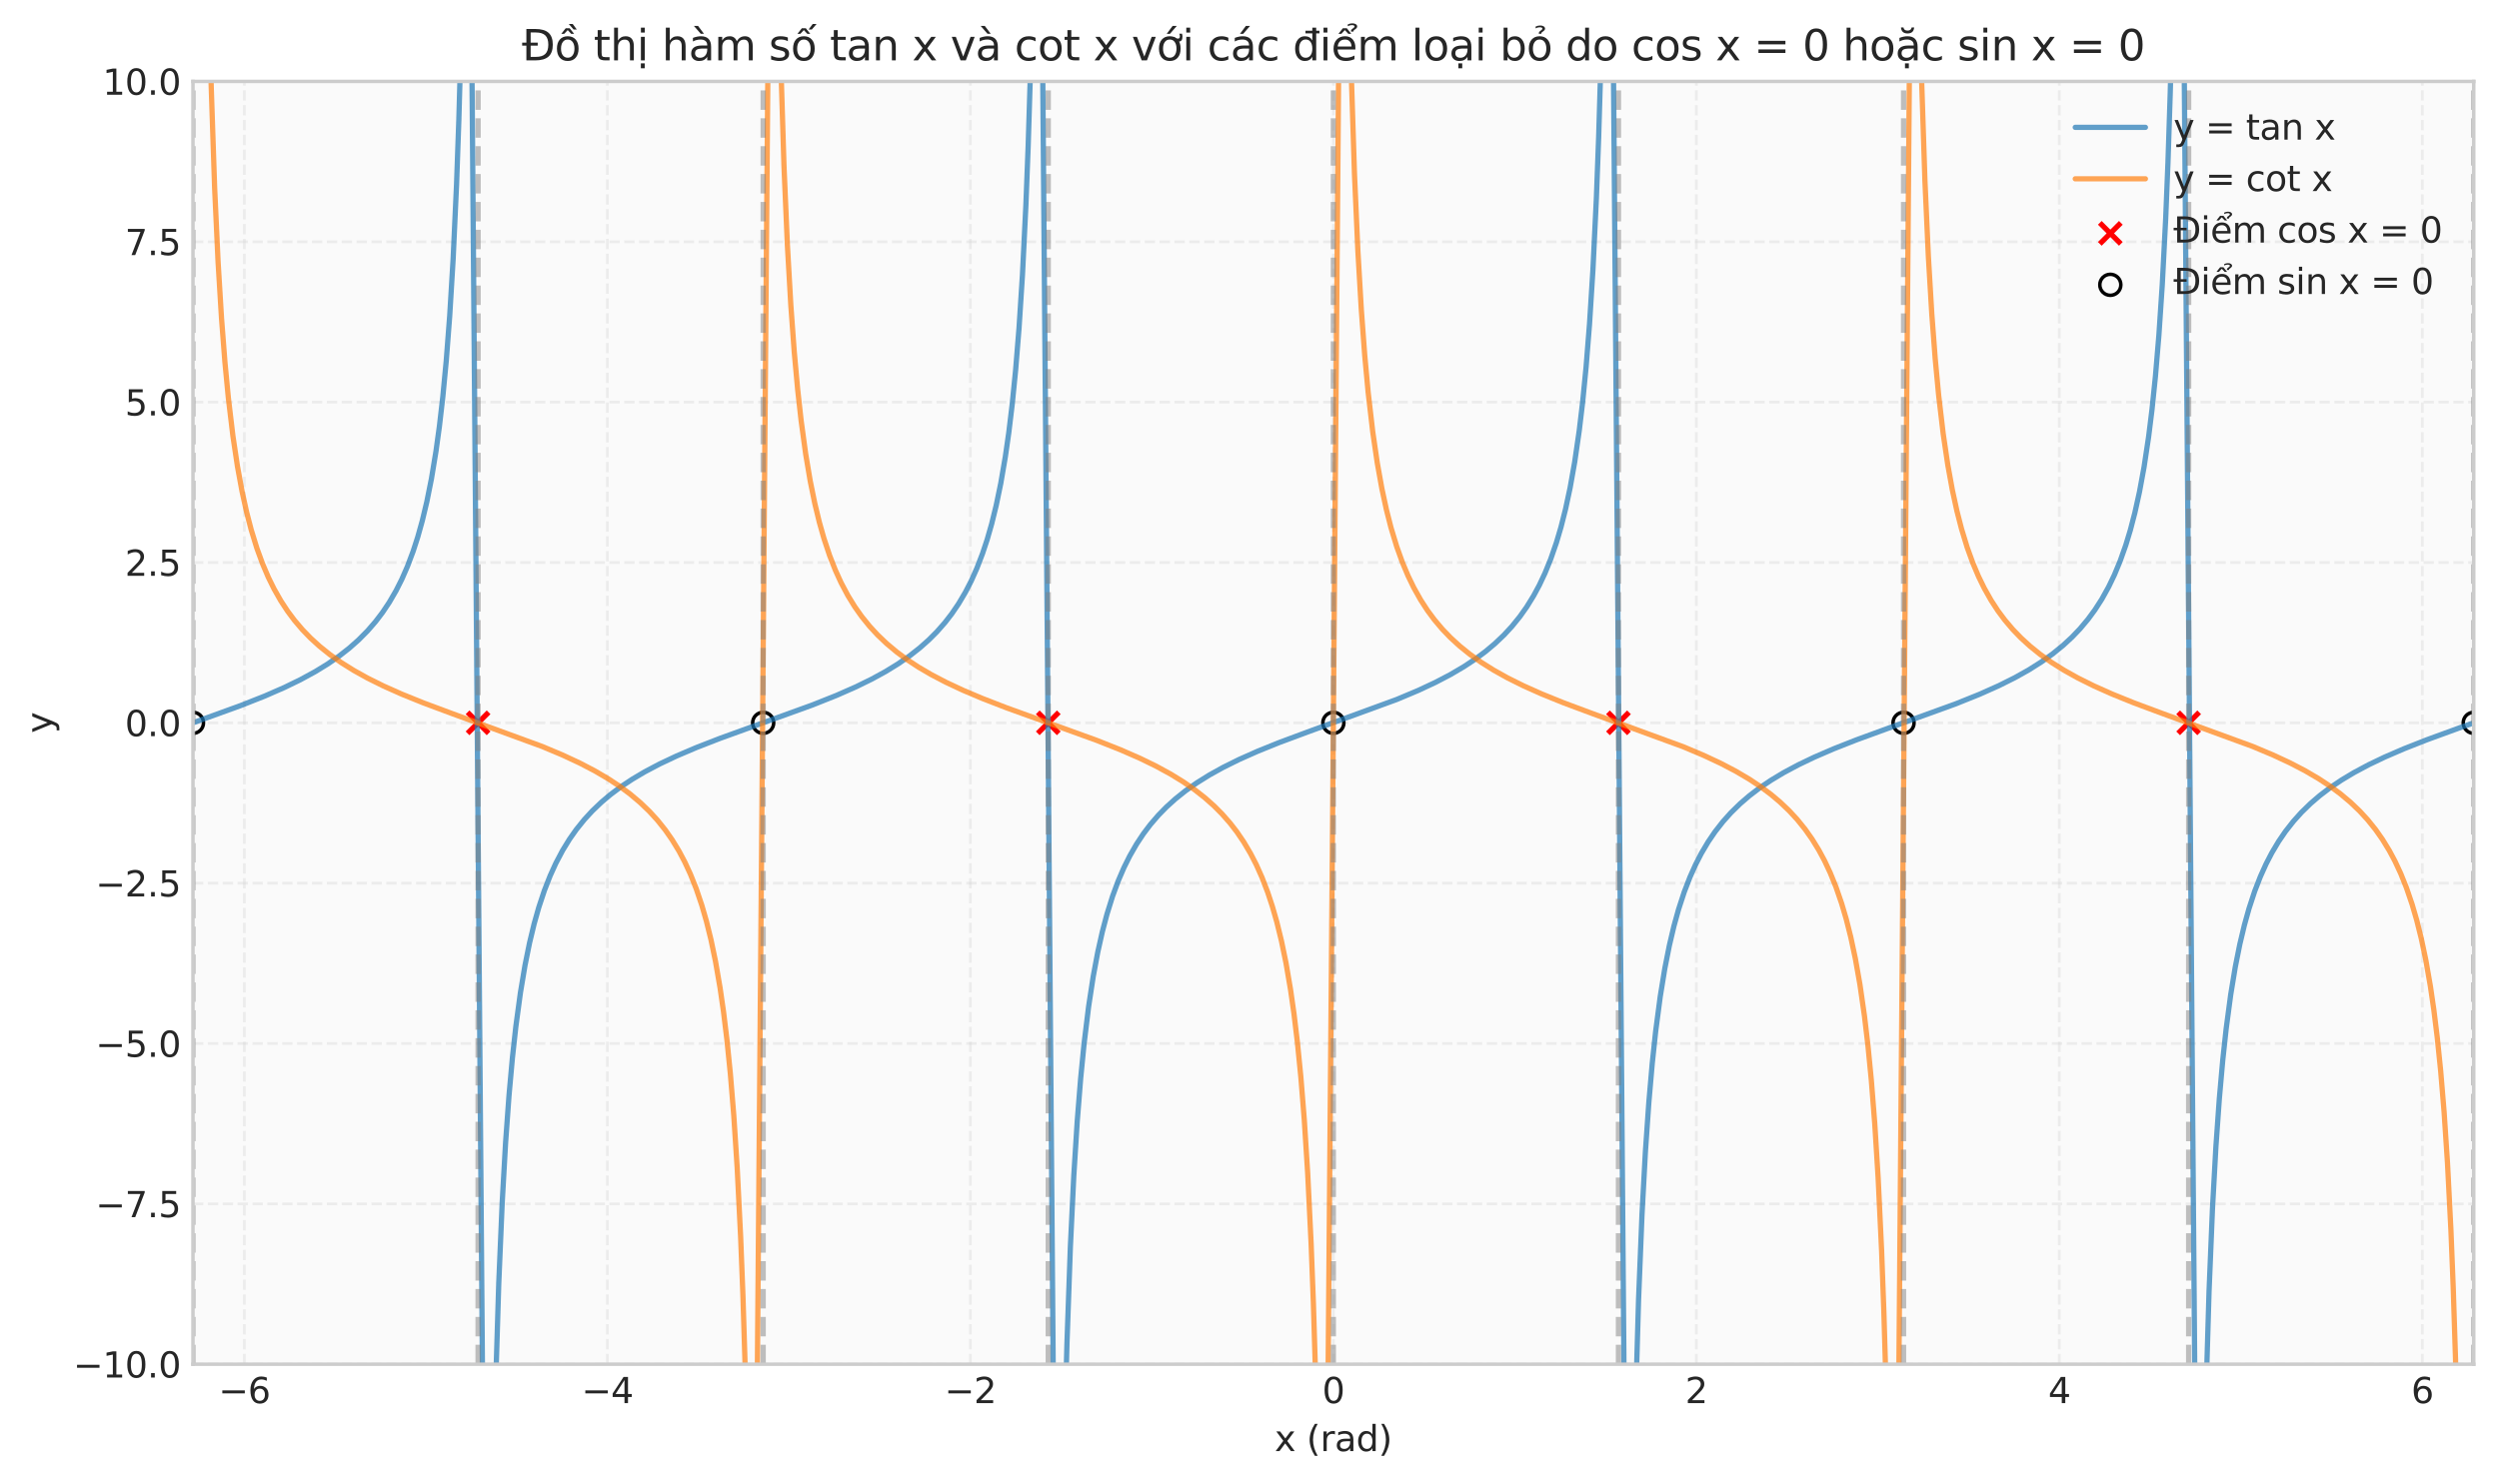 <?xml version="1.0" encoding="utf-8" standalone="no"?>
<!DOCTYPE svg PUBLIC "-//W3C//DTD SVG 1.1//EN"
  "http://www.w3.org/Graphics/SVG/1.1/DTD/svg11.dtd">
<svg xmlns:xlink="http://www.w3.org/1999/xlink" width="712.533pt" height="423.139pt" viewBox="0 0 712.533 423.139" xmlns="http://www.w3.org/2000/svg" version="1.1">
 <defs>
  <style type="text/css">*{stroke-linejoin: round; stroke-linecap: butt}</style>
 </defs>
 <g id="figure_1">
  <g id="patch_1">
   <path d="M 0 423.139 
L 712.533 423.139 
L 712.533 0 
L 0 0 
z
" style="fill: #ffffff"/>
  </g>
  <g id="axes_1">
   <g id="patch_2">
    <path d="M 55.023 389.083 
L 705.333 389.083 
L 705.333 23.222 
L 55.023 23.222 
z
" style="fill: #fafafa"/>
   </g>
   <g id="matplotlib.axis_1">
    <g id="xtick_1">
     <g id="line2d_1">
      <path d="M 69.678 389.083 
L 69.678 23.222 
" clip-path="url(#p2561b94740)" style="fill: none; stroke-dasharray: 2.96,1.28; stroke-dashoffset: 0; stroke: #cccccc; stroke-opacity: 0.3; stroke-width: 0.8"/>
     </g>
     <g id="line2d_2"/>
     <g id="text_1">
      <!-- −6 -->
      <g style="fill: #262626" transform="translate(62.307 400.182) scale(0.1 -0.1)">
       <defs>
        <path id="DejaVuSans-2212" d="M 678 2272 
L 4684 2272 
L 4684 1741 
L 678 1741 
L 678 2272 
z
" transform="scale(0.016)"/>
        <path id="DejaVuSans-36" d="M 2113 2584 
Q 1688 2584 1439 2293 
Q 1191 2003 1191 1497 
Q 1191 994 1439 701 
Q 1688 409 2113 409 
Q 2538 409 2786 701 
Q 3034 994 3034 1497 
Q 3034 2003 2786 2293 
Q 2538 2584 2113 2584 
z
M 3366 4563 
L 3366 3988 
Q 3128 4100 2886 4159 
Q 2644 4219 2406 4219 
Q 1781 4219 1451 3797 
Q 1122 3375 1075 2522 
Q 1259 2794 1537 2939 
Q 1816 3084 2150 3084 
Q 2853 3084 3261 2657 
Q 3669 2231 3669 1497 
Q 3669 778 3244 343 
Q 2819 -91 2113 -91 
Q 1303 -91 875 529 
Q 447 1150 447 2328 
Q 447 3434 972 4092 
Q 1497 4750 2381 4750 
Q 2619 4750 2861 4703 
Q 3103 4656 3366 4563 
z
" transform="scale(0.016)"/>
       </defs>
       <use xlink:href="#DejaVuSans-2212"/>
       <use xlink:href="#DejaVuSans-36" transform="translate(83.789 0)"/>
      </g>
     </g>
    </g>
    <g id="xtick_2">
     <g id="line2d_3">
      <path d="M 173.178 389.083 
L 173.178 23.222 
" clip-path="url(#p2561b94740)" style="fill: none; stroke-dasharray: 2.96,1.28; stroke-dashoffset: 0; stroke: #cccccc; stroke-opacity: 0.3; stroke-width: 0.8"/>
     </g>
     <g id="line2d_4"/>
     <g id="text_2">
      <!-- −4 -->
      <g style="fill: #262626" transform="translate(165.807 400.182) scale(0.1 -0.1)">
       <defs>
        <path id="DejaVuSans-34" d="M 2419 4116 
L 825 1625 
L 2419 1625 
L 2419 4116 
z
M 2253 4666 
L 3047 4666 
L 3047 1625 
L 3713 1625 
L 3713 1100 
L 3047 1100 
L 3047 0 
L 2419 0 
L 2419 1100 
L 313 1100 
L 313 1709 
L 2253 4666 
z
" transform="scale(0.016)"/>
       </defs>
       <use xlink:href="#DejaVuSans-2212"/>
       <use xlink:href="#DejaVuSans-34" transform="translate(83.789 0)"/>
      </g>
     </g>
    </g>
    <g id="xtick_3">
     <g id="line2d_5">
      <path d="M 276.678 389.083 
L 276.678 23.222 
" clip-path="url(#p2561b94740)" style="fill: none; stroke-dasharray: 2.96,1.28; stroke-dashoffset: 0; stroke: #cccccc; stroke-opacity: 0.3; stroke-width: 0.8"/>
     </g>
     <g id="line2d_6"/>
     <g id="text_3">
      <!-- −2 -->
      <g style="fill: #262626" transform="translate(269.307 400.182) scale(0.1 -0.1)">
       <defs>
        <path id="DejaVuSans-32" d="M 1228 531 
L 3431 531 
L 3431 0 
L 469 0 
L 469 531 
Q 828 903 1448 1529 
Q 2069 2156 2228 2338 
Q 2531 2678 2651 2914 
Q 2772 3150 2772 3378 
Q 2772 3750 2511 3984 
Q 2250 4219 1831 4219 
Q 1534 4219 1204 4116 
Q 875 4013 500 3803 
L 500 4441 
Q 881 4594 1212 4672 
Q 1544 4750 1819 4750 
Q 2544 4750 2975 4387 
Q 3406 4025 3406 3419 
Q 3406 3131 3298 2873 
Q 3191 2616 2906 2266 
Q 2828 2175 2409 1742 
Q 1991 1309 1228 531 
z
" transform="scale(0.016)"/>
       </defs>
       <use xlink:href="#DejaVuSans-2212"/>
       <use xlink:href="#DejaVuSans-32" transform="translate(83.789 0)"/>
      </g>
     </g>
    </g>
    <g id="xtick_4">
     <g id="line2d_7">
      <path d="M 380.178 389.083 
L 380.178 23.222 
" clip-path="url(#p2561b94740)" style="fill: none; stroke-dasharray: 2.96,1.28; stroke-dashoffset: 0; stroke: #cccccc; stroke-opacity: 0.3; stroke-width: 0.8"/>
     </g>
     <g id="line2d_8"/>
     <g id="text_4">
      <!-- 0 -->
      <g style="fill: #262626" transform="translate(376.997 400.182) scale(0.1 -0.1)">
       <defs>
        <path id="DejaVuSans-30" d="M 2034 4250 
Q 1547 4250 1301 3770 
Q 1056 3291 1056 2328 
Q 1056 1369 1301 889 
Q 1547 409 2034 409 
Q 2525 409 2770 889 
Q 3016 1369 3016 2328 
Q 3016 3291 2770 3770 
Q 2525 4250 2034 4250 
z
M 2034 4750 
Q 2819 4750 3233 4129 
Q 3647 3509 3647 2328 
Q 3647 1150 3233 529 
Q 2819 -91 2034 -91 
Q 1250 -91 836 529 
Q 422 1150 422 2328 
Q 422 3509 836 4129 
Q 1250 4750 2034 4750 
z
" transform="scale(0.016)"/>
       </defs>
       <use xlink:href="#DejaVuSans-30"/>
      </g>
     </g>
    </g>
    <g id="xtick_5">
     <g id="line2d_9">
      <path d="M 483.678 389.083 
L 483.678 23.222 
" clip-path="url(#p2561b94740)" style="fill: none; stroke-dasharray: 2.96,1.28; stroke-dashoffset: 0; stroke: #cccccc; stroke-opacity: 0.3; stroke-width: 0.8"/>
     </g>
     <g id="line2d_10"/>
     <g id="text_5">
      <!-- 2 -->
      <g style="fill: #262626" transform="translate(480.497 400.182) scale(0.1 -0.1)">
       <use xlink:href="#DejaVuSans-32"/>
      </g>
     </g>
    </g>
    <g id="xtick_6">
     <g id="line2d_11">
      <path d="M 587.179 389.083 
L 587.179 23.222 
" clip-path="url(#p2561b94740)" style="fill: none; stroke-dasharray: 2.96,1.28; stroke-dashoffset: 0; stroke: #cccccc; stroke-opacity: 0.3; stroke-width: 0.8"/>
     </g>
     <g id="line2d_12"/>
     <g id="text_6">
      <!-- 4 -->
      <g style="fill: #262626" transform="translate(583.997 400.182) scale(0.1 -0.1)">
       <use xlink:href="#DejaVuSans-34"/>
      </g>
     </g>
    </g>
    <g id="xtick_7">
     <g id="line2d_13">
      <path d="M 690.679 389.083 
L 690.679 23.222 
" clip-path="url(#p2561b94740)" style="fill: none; stroke-dasharray: 2.96,1.28; stroke-dashoffset: 0; stroke: #cccccc; stroke-opacity: 0.3; stroke-width: 0.8"/>
     </g>
     <g id="line2d_14"/>
     <g id="text_7">
      <!-- 6 -->
      <g style="fill: #262626" transform="translate(687.497 400.182) scale(0.1 -0.1)">
       <use xlink:href="#DejaVuSans-36"/>
      </g>
     </g>
    </g>
    <g id="text_8">
     <!-- x (rad) -->
     <g style="fill: #262626" transform="translate(363.435 413.86) scale(0.1 -0.1)">
      <defs>
       <path id="DejaVuSans-78" d="M 3513 3500 
L 2247 1797 
L 3578 0 
L 2900 0 
L 1881 1375 
L 863 0 
L 184 0 
L 1544 1831 
L 300 3500 
L 978 3500 
L 1906 2253 
L 2834 3500 
L 3513 3500 
z
" transform="scale(0.016)"/>
       <path id="DejaVuSans-20" transform="scale(0.016)"/>
       <path id="DejaVuSans-28" d="M 1984 4856 
Q 1566 4138 1362 3434 
Q 1159 2731 1159 2009 
Q 1159 1288 1364 580 
Q 1569 -128 1984 -844 
L 1484 -844 
Q 1016 -109 783 600 
Q 550 1309 550 2009 
Q 550 2706 781 3412 
Q 1013 4119 1484 4856 
L 1984 4856 
z
" transform="scale(0.016)"/>
       <path id="DejaVuSans-72" d="M 2631 2963 
Q 2534 3019 2420 3045 
Q 2306 3072 2169 3072 
Q 1681 3072 1420 2755 
Q 1159 2438 1159 1844 
L 1159 0 
L 581 0 
L 581 3500 
L 1159 3500 
L 1159 2956 
Q 1341 3275 1631 3429 
Q 1922 3584 2338 3584 
Q 2397 3584 2469 3576 
Q 2541 3569 2628 3553 
L 2631 2963 
z
" transform="scale(0.016)"/>
       <path id="DejaVuSans-61" d="M 2194 1759 
Q 1497 1759 1228 1600 
Q 959 1441 959 1056 
Q 959 750 1161 570 
Q 1363 391 1709 391 
Q 2188 391 2477 730 
Q 2766 1069 2766 1631 
L 2766 1759 
L 2194 1759 
z
M 3341 1997 
L 3341 0 
L 2766 0 
L 2766 531 
Q 2569 213 2275 61 
Q 1981 -91 1556 -91 
Q 1019 -91 701 211 
Q 384 513 384 1019 
Q 384 1609 779 1909 
Q 1175 2209 1959 2209 
L 2766 2209 
L 2766 2266 
Q 2766 2663 2505 2880 
Q 2244 3097 1772 3097 
Q 1472 3097 1187 3025 
Q 903 2953 641 2809 
L 641 3341 
Q 956 3463 1253 3523 
Q 1550 3584 1831 3584 
Q 2591 3584 2966 3190 
Q 3341 2797 3341 1997 
z
" transform="scale(0.016)"/>
       <path id="DejaVuSans-64" d="M 2906 2969 
L 2906 4863 
L 3481 4863 
L 3481 0 
L 2906 0 
L 2906 525 
Q 2725 213 2448 61 
Q 2172 -91 1784 -91 
Q 1150 -91 751 415 
Q 353 922 353 1747 
Q 353 2572 751 3078 
Q 1150 3584 1784 3584 
Q 2172 3584 2448 3432 
Q 2725 3281 2906 2969 
z
M 947 1747 
Q 947 1113 1208 752 
Q 1469 391 1925 391 
Q 2381 391 2643 752 
Q 2906 1113 2906 1747 
Q 2906 2381 2643 2742 
Q 2381 3103 1925 3103 
Q 1469 3103 1208 2742 
Q 947 2381 947 1747 
z
" transform="scale(0.016)"/>
       <path id="DejaVuSans-29" d="M 513 4856 
L 1013 4856 
Q 1481 4119 1714 3412 
Q 1947 2706 1947 2009 
Q 1947 1309 1714 600 
Q 1481 -109 1013 -844 
L 513 -844 
Q 928 -128 1133 580 
Q 1338 1288 1338 2009 
Q 1338 2731 1133 3434 
Q 928 4138 513 4856 
z
" transform="scale(0.016)"/>
      </defs>
      <use xlink:href="#DejaVuSans-78"/>
      <use xlink:href="#DejaVuSans-20" transform="translate(59.18 0)"/>
      <use xlink:href="#DejaVuSans-28" transform="translate(90.967 0)"/>
      <use xlink:href="#DejaVuSans-72" transform="translate(129.98 0)"/>
      <use xlink:href="#DejaVuSans-61" transform="translate(171.094 0)"/>
      <use xlink:href="#DejaVuSans-64" transform="translate(232.373 0)"/>
      <use xlink:href="#DejaVuSans-29" transform="translate(295.85 0)"/>
     </g>
    </g>
   </g>
   <g id="matplotlib.axis_2">
    <g id="ytick_1">
     <g id="line2d_15">
      <path d="M 55.023 389.083 
L 705.333 389.083 
" clip-path="url(#p2561b94740)" style="fill: none; stroke-dasharray: 2.96,1.28; stroke-dashoffset: 0; stroke: #cccccc; stroke-opacity: 0.3; stroke-width: 0.8"/>
     </g>
     <g id="line2d_16"/>
     <g id="text_9">
      <!-- −10.0 -->
      <g style="fill: #262626" transform="translate(20.878 392.882) scale(0.1 -0.1)">
       <defs>
        <path id="DejaVuSans-31" d="M 794 531 
L 1825 531 
L 1825 4091 
L 703 3866 
L 703 4441 
L 1819 4666 
L 2450 4666 
L 2450 531 
L 3481 531 
L 3481 0 
L 794 0 
L 794 531 
z
" transform="scale(0.016)"/>
        <path id="DejaVuSans-2e" d="M 684 794 
L 1344 794 
L 1344 0 
L 684 0 
L 684 794 
z
" transform="scale(0.016)"/>
       </defs>
       <use xlink:href="#DejaVuSans-2212"/>
       <use xlink:href="#DejaVuSans-31" transform="translate(83.789 0)"/>
       <use xlink:href="#DejaVuSans-30" transform="translate(147.412 0)"/>
       <use xlink:href="#DejaVuSans-2e" transform="translate(211.035 0)"/>
       <use xlink:href="#DejaVuSans-30" transform="translate(242.822 0)"/>
      </g>
     </g>
    </g>
    <g id="ytick_2">
     <g id="line2d_17">
      <path d="M 55.023 343.35 
L 705.333 343.35 
" clip-path="url(#p2561b94740)" style="fill: none; stroke-dasharray: 2.96,1.28; stroke-dashoffset: 0; stroke: #cccccc; stroke-opacity: 0.3; stroke-width: 0.8"/>
     </g>
     <g id="line2d_18"/>
     <g id="text_10">
      <!-- −7.5 -->
      <g style="fill: #262626" transform="translate(27.241 347.15) scale(0.1 -0.1)">
       <defs>
        <path id="DejaVuSans-37" d="M 525 4666 
L 3525 4666 
L 3525 4397 
L 1831 0 
L 1172 0 
L 2766 4134 
L 525 4134 
L 525 4666 
z
" transform="scale(0.016)"/>
        <path id="DejaVuSans-35" d="M 691 4666 
L 3169 4666 
L 3169 4134 
L 1269 4134 
L 1269 2991 
Q 1406 3038 1543 3061 
Q 1681 3084 1819 3084 
Q 2600 3084 3056 2656 
Q 3513 2228 3513 1497 
Q 3513 744 3044 326 
Q 2575 -91 1722 -91 
Q 1428 -91 1123 -41 
Q 819 9 494 109 
L 494 744 
Q 775 591 1075 516 
Q 1375 441 1709 441 
Q 2250 441 2565 725 
Q 2881 1009 2881 1497 
Q 2881 1984 2565 2268 
Q 2250 2553 1709 2553 
Q 1456 2553 1204 2497 
Q 953 2441 691 2322 
L 691 4666 
z
" transform="scale(0.016)"/>
       </defs>
       <use xlink:href="#DejaVuSans-2212"/>
       <use xlink:href="#DejaVuSans-37" transform="translate(83.789 0)"/>
       <use xlink:href="#DejaVuSans-2e" transform="translate(147.412 0)"/>
       <use xlink:href="#DejaVuSans-35" transform="translate(179.199 0)"/>
      </g>
     </g>
    </g>
    <g id="ytick_3">
     <g id="line2d_19">
      <path d="M 55.023 297.618 
L 705.333 297.618 
" clip-path="url(#p2561b94740)" style="fill: none; stroke-dasharray: 2.96,1.28; stroke-dashoffset: 0; stroke: #cccccc; stroke-opacity: 0.3; stroke-width: 0.8"/>
     </g>
     <g id="line2d_20"/>
     <g id="text_11">
      <!-- −5.0 -->
      <g style="fill: #262626" transform="translate(27.241 301.417) scale(0.1 -0.1)">
       <use xlink:href="#DejaVuSans-2212"/>
       <use xlink:href="#DejaVuSans-35" transform="translate(83.789 0)"/>
       <use xlink:href="#DejaVuSans-2e" transform="translate(147.412 0)"/>
       <use xlink:href="#DejaVuSans-30" transform="translate(179.199 0)"/>
      </g>
     </g>
    </g>
    <g id="ytick_4">
     <g id="line2d_21">
      <path d="M 55.023 251.885 
L 705.333 251.885 
" clip-path="url(#p2561b94740)" style="fill: none; stroke-dasharray: 2.96,1.28; stroke-dashoffset: 0; stroke: #cccccc; stroke-opacity: 0.3; stroke-width: 0.8"/>
     </g>
     <g id="line2d_22"/>
     <g id="text_12">
      <!-- −2.5 -->
      <g style="fill: #262626" transform="translate(27.241 255.684) scale(0.1 -0.1)">
       <use xlink:href="#DejaVuSans-2212"/>
       <use xlink:href="#DejaVuSans-32" transform="translate(83.789 0)"/>
       <use xlink:href="#DejaVuSans-2e" transform="translate(147.412 0)"/>
       <use xlink:href="#DejaVuSans-35" transform="translate(179.199 0)"/>
      </g>
     </g>
    </g>
    <g id="ytick_5">
     <g id="line2d_23">
      <path d="M 55.023 206.153 
L 705.333 206.153 
" clip-path="url(#p2561b94740)" style="fill: none; stroke-dasharray: 2.96,1.28; stroke-dashoffset: 0; stroke: #cccccc; stroke-opacity: 0.3; stroke-width: 0.8"/>
     </g>
     <g id="line2d_24"/>
     <g id="text_13">
      <!-- 0.0 -->
      <g style="fill: #262626" transform="translate(35.62 209.952) scale(0.1 -0.1)">
       <use xlink:href="#DejaVuSans-30"/>
       <use xlink:href="#DejaVuSans-2e" transform="translate(63.623 0)"/>
       <use xlink:href="#DejaVuSans-30" transform="translate(95.41 0)"/>
      </g>
     </g>
    </g>
    <g id="ytick_6">
     <g id="line2d_25">
      <path d="M 55.023 160.42 
L 705.333 160.42 
" clip-path="url(#p2561b94740)" style="fill: none; stroke-dasharray: 2.96,1.28; stroke-dashoffset: 0; stroke: #cccccc; stroke-opacity: 0.3; stroke-width: 0.8"/>
     </g>
     <g id="line2d_26"/>
     <g id="text_14">
      <!-- 2.5 -->
      <g style="fill: #262626" transform="translate(35.62 164.219) scale(0.1 -0.1)">
       <use xlink:href="#DejaVuSans-32"/>
       <use xlink:href="#DejaVuSans-2e" transform="translate(63.623 0)"/>
       <use xlink:href="#DejaVuSans-35" transform="translate(95.41 0)"/>
      </g>
     </g>
    </g>
    <g id="ytick_7">
     <g id="line2d_27">
      <path d="M 55.023 114.687 
L 705.333 114.687 
" clip-path="url(#p2561b94740)" style="fill: none; stroke-dasharray: 2.96,1.28; stroke-dashoffset: 0; stroke: #cccccc; stroke-opacity: 0.3; stroke-width: 0.8"/>
     </g>
     <g id="line2d_28"/>
     <g id="text_15">
      <!-- 5.0 -->
      <g style="fill: #262626" transform="translate(35.62 118.486) scale(0.1 -0.1)">
       <use xlink:href="#DejaVuSans-35"/>
       <use xlink:href="#DejaVuSans-2e" transform="translate(63.623 0)"/>
       <use xlink:href="#DejaVuSans-30" transform="translate(95.41 0)"/>
      </g>
     </g>
    </g>
    <g id="ytick_8">
     <g id="line2d_29">
      <path d="M 55.023 68.955 
L 705.333 68.955 
" clip-path="url(#p2561b94740)" style="fill: none; stroke-dasharray: 2.96,1.28; stroke-dashoffset: 0; stroke: #cccccc; stroke-opacity: 0.3; stroke-width: 0.8"/>
     </g>
     <g id="line2d_30"/>
     <g id="text_16">
      <!-- 7.5 -->
      <g style="fill: #262626" transform="translate(35.62 72.754) scale(0.1 -0.1)">
       <use xlink:href="#DejaVuSans-37"/>
       <use xlink:href="#DejaVuSans-2e" transform="translate(63.623 0)"/>
       <use xlink:href="#DejaVuSans-35" transform="translate(95.41 0)"/>
      </g>
     </g>
    </g>
    <g id="ytick_9">
     <g id="line2d_31">
      <path d="M 55.023 23.222 
L 705.333 23.222 
" clip-path="url(#p2561b94740)" style="fill: none; stroke-dasharray: 2.96,1.28; stroke-dashoffset: 0; stroke: #cccccc; stroke-opacity: 0.3; stroke-width: 0.8"/>
     </g>
     <g id="line2d_32"/>
     <g id="text_17">
      <!-- 10.0 -->
      <g style="fill: #262626" transform="translate(29.258 27.021) scale(0.1 -0.1)">
       <use xlink:href="#DejaVuSans-31"/>
       <use xlink:href="#DejaVuSans-30" transform="translate(63.623 0)"/>
       <use xlink:href="#DejaVuSans-2e" transform="translate(127.246 0)"/>
       <use xlink:href="#DejaVuSans-30" transform="translate(159.033 0)"/>
      </g>
     </g>
    </g>
    <g id="text_18">
     <!-- y -->
     <g style="fill: #262626" transform="translate(14.798 209.112) rotate(-90) scale(0.1 -0.1)">
      <defs>
       <path id="DejaVuSans-79" d="M 2059 -325 
Q 1816 -950 1584 -1140 
Q 1353 -1331 966 -1331 
L 506 -1331 
L 506 -850 
L 844 -850 
Q 1081 -850 1212 -737 
Q 1344 -625 1503 -206 
L 1606 56 
L 191 3500 
L 800 3500 
L 1894 763 
L 2988 3500 
L 3597 3500 
L 2059 -325 
z
" transform="scale(0.016)"/>
      </defs>
      <use xlink:href="#DejaVuSans-79"/>
     </g>
    </g>
   </g>
   <g id="PathCollection_1">
    <defs>
     <path id="m834834e804" d="M -3 3 
L 3 -3 
M -3 -3 
L 3 3 
" style="stroke: #ff0000; stroke-width: 1.5"/>
    </defs>
    <g clip-path="url(#p2561b94740)">
     <use xlink:href="#m834834e804" x="136.312" y="206.153" style="fill: #ff0000; stroke: #ff0000; stroke-width: 1.5"/>
    </g>
   </g>
   <g id="PathCollection_2">
    <path d="M 55.023 209.153 
C 55.819 209.153 56.582 208.836 57.145 208.274 
C 57.707 207.711 58.023 206.948 58.023 206.153 
C 58.023 205.357 57.707 204.594 57.145 204.031 
C 56.582 203.469 55.819 203.153 55.023 203.153 
C 54.228 203.153 53.465 203.469 52.902 204.031 
C 52.34 204.594 52.023 205.357 52.023 206.153 
C 52.023 206.948 52.34 207.711 52.902 208.274 
C 53.465 208.836 54.228 209.153 55.023 209.153 
L 55.023 209.153 
z
" clip-path="url(#p2561b94740)" style="fill: none; stroke: #000000"/>
   </g>
   <g id="PathCollection_3">
    <g clip-path="url(#p2561b94740)">
     <use xlink:href="#m834834e804" x="298.89" y="206.153" style="fill: #ff0000; stroke: #ff0000; stroke-width: 1.5"/>
    </g>
   </g>
   <g id="PathCollection_4">
    <path d="M 217.601 209.153 
C 218.397 209.153 219.16 208.836 219.722 208.274 
C 220.285 207.711 220.601 206.948 220.601 206.153 
C 220.601 205.357 220.285 204.594 219.722 204.031 
C 219.16 203.469 218.397 203.153 217.601 203.153 
C 216.805 203.153 216.042 203.469 215.48 204.031 
C 214.917 204.594 214.601 205.357 214.601 206.153 
C 214.601 206.948 214.917 207.711 215.48 208.274 
C 216.042 208.836 216.805 209.153 217.601 209.153 
L 217.601 209.153 
z
" clip-path="url(#p2561b94740)" style="fill: none; stroke: #000000"/>
   </g>
   <g id="PathCollection_5">
    <g clip-path="url(#p2561b94740)">
     <use xlink:href="#m834834e804" x="461.467" y="206.153" style="fill: #ff0000; stroke: #ff0000; stroke-width: 1.5"/>
    </g>
   </g>
   <g id="PathCollection_6">
    <path d="M 380.178 209.153 
C 380.974 209.153 381.737 208.836 382.3 208.274 
C 382.862 207.711 383.178 206.948 383.178 206.153 
C 383.178 205.357 382.862 204.594 382.3 204.031 
C 381.737 203.469 380.974 203.153 380.178 203.153 
C 379.383 203.153 378.62 203.469 378.057 204.031 
C 377.495 204.594 377.178 205.357 377.178 206.153 
C 377.178 206.948 377.495 207.711 378.057 208.274 
C 378.62 208.836 379.383 209.153 380.178 209.153 
L 380.178 209.153 
z
" clip-path="url(#p2561b94740)" style="fill: none; stroke: #000000"/>
   </g>
   <g id="PathCollection_7">
    <g clip-path="url(#p2561b94740)">
     <use xlink:href="#m834834e804" x="624.045" y="206.153" style="fill: #ff0000; stroke: #ff0000; stroke-width: 1.5"/>
    </g>
   </g>
   <g id="PathCollection_8">
    <path d="M 542.756 209.153 
C 543.552 209.153 544.315 208.836 544.877 208.274 
C 545.44 207.711 545.756 206.948 545.756 206.153 
C 545.756 205.357 545.44 204.594 544.877 204.031 
C 544.315 203.469 543.552 203.153 542.756 203.153 
C 541.96 203.153 541.197 203.469 540.635 204.031 
C 540.072 204.594 539.756 205.357 539.756 206.153 
C 539.756 206.948 540.072 207.711 540.635 208.274 
C 541.197 208.836 541.96 209.153 542.756 209.153 
L 542.756 209.153 
z
" clip-path="url(#p2561b94740)" style="fill: none; stroke: #000000"/>
   </g>
   <g id="PathCollection_9">
    <path d="M 705.333 209.153 
C 706.129 209.153 706.892 208.836 707.455 208.274 
C 708.017 207.711 708.333 206.948 708.333 206.153 
C 708.333 205.357 708.017 204.594 707.455 204.031 
C 706.892 203.469 706.129 203.153 705.333 203.153 
C 704.538 203.153 703.775 203.469 703.212 204.031 
C 702.65 204.594 702.333 205.357 702.333 206.153 
C 702.333 206.948 702.65 207.711 703.212 208.274 
C 703.775 208.836 704.538 209.153 705.333 209.153 
L 705.333 209.153 
z
" clip-path="url(#p2561b94740)" style="fill: none; stroke: #000000"/>
   </g>
   <g id="line2d_33">
    <path d="M 55.023 206.153 
L 68.687 201.207 
L 75.518 198.504 
L 81.049 196.09 
L 85.603 193.88 
L 89.832 191.581 
L 93.411 189.389 
L 96.664 187.141 
L 99.592 184.851 
L 102.194 182.547 
L 104.797 179.923 
L 107.074 177.295 
L 109.026 174.735 
L 110.978 171.819 
L 112.93 168.459 
L 114.557 165.233 
L 116.183 161.519 
L 117.81 157.187 
L 119.111 153.159 
L 120.412 148.499 
L 121.714 143.036 
L 123.015 136.534 
L 124.316 128.656 
L 125.292 121.552 
L 126.268 113.089 
L 127.244 102.829 
L 128.22 90.124 
L 129.196 73.965 
L 130.172 52.706 
L 130.822 34.357 
L 131.473 11.094 
L 131.751 -1 
M 134.396 -1 
L 137.827 424.139 
M 140.649 424.139 
L 141.233 397.967 
L 142.209 366.008 
L 143.185 343.092 
L 144.16 325.847 
L 145.136 312.391 
L 146.112 301.592 
L 147.088 292.727 
L 148.39 283.107 
L 149.691 275.328 
L 150.992 268.9 
L 152.293 263.493 
L 153.595 258.877 
L 155.221 253.968 
L 156.848 249.806 
L 158.474 246.224 
L 160.426 242.527 
L 162.378 239.346 
L 164.33 236.573 
L 166.607 233.747 
L 168.885 231.273 
L 171.487 228.787 
L 174.09 226.594 
L 177.018 224.402 
L 180.271 222.241 
L 183.849 220.123 
L 188.078 217.89 
L 192.958 215.588 
L 198.489 213.233 
L 205.32 210.577 
L 215.08 207.044 
L 231.671 201.053 
L 238.503 198.334 
L 244.033 195.902 
L 248.587 193.67 
L 252.491 191.534 
L 256.07 189.336 
L 259.323 187.081 
L 262.251 184.783 
L 264.853 182.47 
L 267.131 180.184 
L 269.408 177.594 
L 271.36 175.073 
L 273.312 172.206 
L 275.263 168.907 
L 276.89 165.745 
L 278.517 162.112 
L 280.143 157.882 
L 281.445 153.959 
L 282.746 149.428 
L 284.047 144.131 
L 285.348 137.846 
L 286.65 130.259 
L 287.626 123.441 
L 288.602 115.353 
L 289.577 105.594 
L 290.553 93.576 
L 291.529 78.403 
L 292.505 58.627 
L 293.156 41.724 
L 293.807 20.513 
L 294.326 -1 
M 297.134 -1 
L 300.57 424.139 
M 303.224 424.139 
L 303.566 408.034 
L 304.217 383.233 
L 305.193 355.601 
L 306.169 335.348 
L 307.145 319.857 
L 308.121 307.617 
L 309.097 297.695 
L 310.398 287.053 
L 311.699 278.541 
L 313 271.57 
L 314.302 265.75 
L 315.603 260.811 
L 317.229 255.591 
L 318.856 251.189 
L 320.483 247.42 
L 322.109 244.149 
L 324.061 240.747 
L 326.013 237.799 
L 327.965 235.211 
L 330.242 232.559 
L 332.519 230.223 
L 335.122 227.865 
L 338.05 225.526 
L 341.303 223.236 
L 344.881 221.008 
L 348.785 218.846 
L 353.34 216.593 
L 358.545 214.279 
L 364.726 211.783 
L 372.859 208.757 
L 398.234 199.498 
L 404.415 196.899 
L 409.294 194.617 
L 413.523 192.408 
L 417.427 190.115 
L 420.68 187.96 
L 423.608 185.776 
L 426.211 183.59 
L 428.813 181.115 
L 431.091 178.652 
L 433.368 175.84 
L 435.32 173.082 
L 437.272 169.92 
L 438.898 166.901 
L 440.525 163.444 
L 442.151 159.44 
L 443.778 154.736 
L 445.079 150.33 
L 446.381 145.192 
L 447.682 139.113 
L 448.983 131.799 
L 450.284 122.82 
L 451.26 114.61 
L 452.236 104.688 
L 453.212 92.448 
L 454.188 76.957 
L 455.164 56.704 
L 455.815 39.338 
L 456.465 17.476 
L 456.904 -1 
M 459.874 -1 
L 463.311 424.139 
M 465.805 424.139 
L 466.225 404.564 
L 467.201 370.581 
L 468.177 346.451 
L 469.153 328.419 
L 470.129 314.425 
L 471.105 303.241 
L 472.081 294.093 
L 473.382 284.197 
L 474.683 276.219 
L 475.984 269.642 
L 477.286 264.122 
L 478.587 259.417 
L 480.214 254.423 
L 481.84 250.193 
L 483.467 246.56 
L 485.093 243.398 
L 487.045 240.099 
L 488.997 237.232 
L 491.274 234.32 
L 493.552 231.777 
L 496.154 229.229 
L 498.757 226.986 
L 501.685 224.75 
L 504.938 222.549 
L 508.516 220.398 
L 512.745 218.135 
L 517.3 215.955 
L 522.83 213.566 
L 529.337 211.005 
L 538.445 207.68 
L 557.639 200.741 
L 564.471 197.992 
L 570.001 195.521 
L 574.556 193.245 
L 578.46 191.057 
L 582.038 188.798 
L 585.291 186.471 
L 588.219 184.091 
L 590.822 181.685 
L 593.099 179.298 
L 595.376 176.581 
L 597.328 173.924 
L 599.28 170.89 
L 601.232 167.379 
L 602.858 163.994 
L 604.485 160.081 
L 606.112 155.494 
L 607.413 151.207 
L 608.714 146.219 
L 610.015 140.336 
L 611.317 133.282 
L 612.618 124.657 
L 613.594 116.804 
L 614.57 107.358 
L 615.546 95.769 
L 616.522 81.203 
L 617.498 62.33 
L 618.148 46.297 
L 618.799 26.307 
L 619.484 -1 
M 622.617 -1 
L 626.048 424.139 
M 628.383 424.139 
L 628.884 401.211 
L 629.86 368.263 
L 630.836 344.751 
L 631.812 327.12 
L 632.788 313.399 
L 633.764 302.41 
L 634.74 293.405 
L 636.041 283.649 
L 637.342 275.771 
L 638.643 269.269 
L 639.945 263.806 
L 641.246 259.146 
L 642.872 254.195 
L 644.499 249.999 
L 646.126 246.391 
L 647.752 243.25 
L 649.704 239.972 
L 651.656 237.121 
L 653.933 234.223 
L 656.21 231.692 
L 658.813 229.155 
L 661.416 226.92 
L 664.343 224.692 
L 667.597 222.497 
L 671.175 220.352 
L 675.404 218.094 
L 679.959 215.918 
L 685.489 213.533 
L 691.995 210.975 
L 701.104 207.651 
L 705.333 206.153 
L 705.333 206.153 
" clip-path="url(#p2561b94740)" style="fill: none; stroke: #1f77b4; stroke-opacity: 0.7; stroke-width: 1.5; stroke-linecap: round"/>
   </g>
   <g id="line2d_34">
    <path d="M 59.582 -1 
L 60.229 24.893 
L 61.204 53.725 
L 62.18 74.725 
L 63.156 90.713 
L 64.132 103.3 
L 65.108 113.474 
L 66.41 124.356 
L 67.711 133.039 
L 69.012 140.135 
L 70.313 146.05 
L 71.615 151.063 
L 73.241 156.353 
L 74.868 160.809 
L 76.494 164.621 
L 78.121 167.925 
L 80.073 171.359 
L 82.025 174.333 
L 83.977 176.941 
L 86.254 179.613 
L 88.531 181.963 
L 91.134 184.336 
L 94.062 186.687 
L 97.315 188.988 
L 100.893 191.225 
L 104.797 193.395 
L 109.351 195.655 
L 114.557 197.975 
L 120.738 200.475 
L 128.871 203.504 
L 154.571 212.889 
L 160.426 215.352 
L 165.306 217.628 
L 169.535 219.829 
L 173.439 222.114 
L 176.692 224.26 
L 179.62 226.433 
L 182.548 228.897 
L 185.151 231.397 
L 187.428 233.888 
L 189.705 236.736 
L 191.657 239.532 
L 193.609 242.741 
L 195.235 245.811 
L 196.862 249.329 
L 198.489 253.411 
L 200.115 258.215 
L 201.416 262.725 
L 202.718 267.995 
L 204.019 274.245 
L 205.32 281.785 
L 206.296 288.557 
L 207.272 296.585 
L 208.248 306.265 
L 209.224 318.172 
L 210.2 333.19 
L 211.176 352.735 
L 211.827 369.414 
L 212.477 390.309 
L 213.262 424.139 
M 215.677 424.139 
L 219.111 -1 
M 222.163 -1 
L 222.562 15.919 
L 223.538 47.402 
L 224.514 70.028 
L 225.49 87.085 
L 226.466 100.411 
L 227.442 111.117 
L 228.418 119.913 
L 229.719 129.465 
L 231.02 137.196 
L 232.322 143.588 
L 233.623 148.967 
L 234.924 153.562 
L 236.551 158.449 
L 238.177 162.595 
L 239.804 166.164 
L 241.756 169.849 
L 243.708 173.021 
L 245.66 175.786 
L 247.937 178.605 
L 250.214 181.074 
L 252.817 183.554 
L 255.744 186 
L 258.672 188.159 
L 261.925 190.292 
L 265.504 192.386 
L 269.733 194.597 
L 274.613 196.881 
L 280.143 199.22 
L 286.975 201.865 
L 297.06 205.505 
L 312.675 211.144 
L 319.507 213.852 
L 325.037 216.271 
L 329.592 218.488 
L 333.821 220.795 
L 337.399 222.995 
L 340.652 225.254 
L 343.58 227.556 
L 346.183 229.873 
L 348.46 232.164 
L 350.737 234.761 
L 352.689 237.288 
L 354.641 240.163 
L 356.593 243.472 
L 358.219 246.644 
L 359.846 250.291 
L 361.473 254.537 
L 362.774 258.478 
L 364.075 263.03 
L 365.376 268.354 
L 366.678 274.674 
L 367.979 282.309 
L 368.955 289.173 
L 369.931 297.322 
L 370.907 307.162 
L 371.883 319.29 
L 372.859 334.621 
L 373.835 354.634 
L 374.485 371.765 
L 375.136 393.298 
L 375.842 424.139 
M 378.416 424.139 
L 381.853 -1 
M 384.742 -1 
L 385.221 19.007 
L 386.197 49.566 
L 387.173 71.63 
L 388.149 88.319 
L 389.125 101.391 
L 390.101 111.915 
L 391.402 123.132 
L 392.703 132.05 
L 394.004 139.319 
L 395.306 145.365 
L 396.607 150.478 
L 398.234 155.865 
L 399.86 160.395 
L 401.487 164.265 
L 403.113 167.615 
L 405.065 171.092 
L 407.017 174.101 
L 408.969 176.736 
L 411.246 179.433 
L 413.523 181.805 
L 416.126 184.196 
L 419.054 186.564 
L 422.307 188.88 
L 425.886 191.129 
L 429.789 193.309 
L 434.344 195.578 
L 439.549 197.905 
L 445.73 200.411 
L 453.863 203.445 
L 479.888 212.954 
L 485.744 215.424 
L 490.624 217.708 
L 494.853 219.919 
L 498.757 222.215 
L 502.01 224.374 
L 504.938 226.561 
L 507.54 228.751 
L 510.143 231.231 
L 512.42 233.7 
L 514.697 236.519 
L 516.649 239.284 
L 518.601 242.456 
L 520.228 245.485 
L 521.854 248.954 
L 523.481 252.974 
L 525.107 257.697 
L 526.409 262.123 
L 527.71 267.288 
L 529.011 273.4 
L 530.313 280.758 
L 531.614 289.798 
L 532.59 298.071 
L 533.566 308.075 
L 534.542 320.43 
L 535.518 336.084 
L 536.494 356.581 
L 537.144 374.185 
L 537.795 396.386 
L 538.422 424.139 
M 541.158 424.139 
L 544.592 -1 
M 547.318 -1 
L 547.88 21.996 
L 548.856 51.673 
L 549.832 73.195 
L 550.808 89.528 
L 551.784 102.354 
L 552.759 112.701 
L 554.061 123.748 
L 555.362 132.548 
L 556.663 139.73 
L 557.965 145.709 
L 559.266 150.772 
L 560.892 156.11 
L 562.519 160.603 
L 564.146 164.444 
L 565.772 167.771 
L 567.724 171.226 
L 569.676 174.217 
L 571.628 176.839 
L 573.905 179.523 
L 576.182 181.884 
L 578.785 184.266 
L 581.713 186.626 
L 584.966 188.934 
L 588.544 191.177 
L 592.448 193.352 
L 597.003 195.617 
L 602.208 197.94 
L 608.389 200.443 
L 616.522 203.474 
L 642.222 212.856 
L 648.078 215.316 
L 652.957 217.588 
L 657.186 219.784 
L 661.09 222.063 
L 664.343 224.203 
L 667.271 226.369 
L 670.199 228.824 
L 672.802 231.314 
L 675.079 233.794 
L 677.356 236.627 
L 679.308 239.408 
L 681.26 242.598 
L 682.887 245.647 
L 684.513 249.141 
L 686.14 253.192 
L 687.766 257.955 
L 689.068 262.423 
L 690.369 267.64 
L 691.67 273.82 
L 692.971 281.269 
L 693.947 287.949 
L 694.923 295.859 
L 695.899 305.382 
L 696.875 317.076 
L 697.851 331.79 
L 698.827 350.884 
L 699.478 367.127 
L 700.128 387.412 
L 700.779 413.471 
L 700.996 424.139 
L 700.996 424.139 
" clip-path="url(#p2561b94740)" style="fill: none; stroke: #ff7f0e; stroke-opacity: 0.7; stroke-width: 1.5; stroke-linecap: round"/>
   </g>
   <g id="line2d_35">
    <path d="M 136.312 389.083 
L 136.312 23.222 
" clip-path="url(#p2561b94740)" style="fill: none; stroke-dasharray: 5.55,2.4; stroke-dashoffset: 0; stroke: #808080; stroke-opacity: 0.5; stroke-width: 1.5"/>
   </g>
   <g id="line2d_36">
    <path d="M 55.023 389.083 
L 55.023 23.222 
" clip-path="url(#p2561b94740)" style="fill: none; stroke-dasharray: 5.55,2.4; stroke-dashoffset: 0; stroke: #808080; stroke-opacity: 0.5; stroke-width: 1.5"/>
   </g>
   <g id="line2d_37">
    <path d="M 298.89 389.083 
L 298.89 23.222 
" clip-path="url(#p2561b94740)" style="fill: none; stroke-dasharray: 5.55,2.4; stroke-dashoffset: 0; stroke: #808080; stroke-opacity: 0.5; stroke-width: 1.5"/>
   </g>
   <g id="line2d_38">
    <path d="M 217.601 389.083 
L 217.601 23.222 
" clip-path="url(#p2561b94740)" style="fill: none; stroke-dasharray: 5.55,2.4; stroke-dashoffset: 0; stroke: #808080; stroke-opacity: 0.5; stroke-width: 1.5"/>
   </g>
   <g id="line2d_39">
    <path d="M 461.467 389.083 
L 461.467 23.222 
" clip-path="url(#p2561b94740)" style="fill: none; stroke-dasharray: 5.55,2.4; stroke-dashoffset: 0; stroke: #808080; stroke-opacity: 0.5; stroke-width: 1.5"/>
   </g>
   <g id="line2d_40">
    <path d="M 380.178 389.083 
L 380.178 23.222 
" clip-path="url(#p2561b94740)" style="fill: none; stroke-dasharray: 5.55,2.4; stroke-dashoffset: 0; stroke: #808080; stroke-opacity: 0.5; stroke-width: 1.5"/>
   </g>
   <g id="line2d_41">
    <path d="M 624.045 389.083 
L 624.045 23.222 
" clip-path="url(#p2561b94740)" style="fill: none; stroke-dasharray: 5.55,2.4; stroke-dashoffset: 0; stroke: #808080; stroke-opacity: 0.5; stroke-width: 1.5"/>
   </g>
   <g id="line2d_42">
    <path d="M 542.756 389.083 
L 542.756 23.222 
" clip-path="url(#p2561b94740)" style="fill: none; stroke-dasharray: 5.55,2.4; stroke-dashoffset: 0; stroke: #808080; stroke-opacity: 0.5; stroke-width: 1.5"/>
   </g>
   <g id="line2d_43">
    <path d="M 705.333 389.083 
L 705.333 23.222 
" clip-path="url(#p2561b94740)" style="fill: none; stroke-dasharray: 5.55,2.4; stroke-dashoffset: 0; stroke: #808080; stroke-opacity: 0.5; stroke-width: 1.5"/>
   </g>
   <g id="patch_3">
    <path d="M 55.023 389.083 
L 55.023 23.222 
" style="fill: none; stroke: #cccccc; stroke-linejoin: miter; stroke-linecap: square"/>
   </g>
   <g id="patch_4">
    <path d="M 705.333 389.083 
L 705.333 23.222 
" style="fill: none; stroke: #cccccc; stroke-linejoin: miter; stroke-linecap: square"/>
   </g>
   <g id="patch_5">
    <path d="M 55.023 389.083 
L 705.333 389.083 
" style="fill: none; stroke: #cccccc; stroke-linejoin: miter; stroke-linecap: square"/>
   </g>
   <g id="patch_6">
    <path d="M 55.023 23.222 
L 705.333 23.222 
" style="fill: none; stroke: #cccccc; stroke-linejoin: miter; stroke-linecap: square"/>
   </g>
   <g id="text_19">
    <!-- Đồ thị hàm số tan x và cot x với các điểm loại bỏ do cos x = 0 hoặc sin x = 0 -->
    <g style="fill: #262626" transform="translate(148.82 17.222) scale(0.12 -0.12)">
     <defs>
      <path id="DejaVuSans-110" d="M 659 4666 
L 1959 4666 
Q 3313 4666 3947 4102 
Q 4581 3538 4581 2338 
Q 4581 1131 3945 565 
Q 3309 0 1959 0 
L 659 0 
L 659 2188 
L 31 2188 
L 31 2638 
L 659 2638 
L 659 4666 
z
M 1294 4147 
L 1294 2638 
L 2344 2638 
L 2344 2188 
L 1294 2188 
L 1294 519 
L 2053 519 
Q 3019 519 3467 956 
Q 3916 1394 3916 2338 
Q 3916 3275 3467 3711 
Q 3019 4147 2053 4147 
L 1294 4147 
z
" transform="scale(0.016)"/>
      <path id="DejaVuSans-1ed3" d="M 2694 5409 
L 3306 4584 
L 2828 4584 
L 2110 5409 
L 2694 5409 
z
M 1658 4775 
L 2246 4775 
L 2905 3944 
L 2471 3944 
L 1952 4500 
L 1433 3944 
L 999 3944 
L 1658 4775 
z
M 1959 3097 
Q 1497 3097 1228 2736 
Q 959 2375 959 1747 
Q 959 1119 1226 758 
Q 1494 397 1959 397 
Q 2419 397 2687 759 
Q 2956 1122 2956 1747 
Q 2956 2369 2687 2733 
Q 2419 3097 1959 3097 
z
M 1959 3584 
Q 2709 3584 3137 3096 
Q 3566 2609 3566 1747 
Q 3566 888 3137 398 
Q 2709 -91 1959 -91 
Q 1206 -91 779 398 
Q 353 888 353 1747 
Q 353 2609 779 3096 
Q 1206 3584 1959 3584 
z
" transform="scale(0.016)"/>
      <path id="DejaVuSans-74" d="M 1172 4494 
L 1172 3500 
L 2356 3500 
L 2356 3053 
L 1172 3053 
L 1172 1153 
Q 1172 725 1289 603 
Q 1406 481 1766 481 
L 2356 481 
L 2356 0 
L 1766 0 
Q 1100 0 847 248 
Q 594 497 594 1153 
L 594 3053 
L 172 3053 
L 172 3500 
L 594 3500 
L 594 4494 
L 1172 4494 
z
" transform="scale(0.016)"/>
      <path id="DejaVuSans-68" d="M 3513 2113 
L 3513 0 
L 2938 0 
L 2938 2094 
Q 2938 2591 2744 2837 
Q 2550 3084 2163 3084 
Q 1697 3084 1428 2787 
Q 1159 2491 1159 1978 
L 1159 0 
L 581 0 
L 581 4863 
L 1159 4863 
L 1159 2956 
Q 1366 3272 1645 3428 
Q 1925 3584 2291 3584 
Q 2894 3584 3203 3211 
Q 3513 2838 3513 2113 
z
" transform="scale(0.016)"/>
      <path id="DejaVuSans-1ecb" d="M 603 3500 
L 1178 3500 
L 1178 0 
L 603 0 
L 603 3500 
z
M 603 4863 
L 1178 4863 
L 1178 4134 
L 603 4134 
L 603 4863 
z
M 594 -441 
L 1169 -441 
L 1169 -1172 
L 594 -1172 
L 594 -441 
z
" transform="scale(0.016)"/>
      <path id="DejaVuSans-e0" d="M 2194 1759 
Q 1497 1759 1228 1600 
Q 959 1441 959 1056 
Q 959 750 1161 570 
Q 1363 391 1709 391 
Q 2188 391 2477 730 
Q 2766 1069 2766 1631 
L 2766 1759 
L 2194 1759 
z
M 3341 1997 
L 3341 0 
L 2766 0 
L 2766 531 
Q 2569 213 2275 61 
Q 1981 -91 1556 -91 
Q 1019 -91 701 211 
Q 384 513 384 1019 
Q 384 1609 779 1909 
Q 1175 2209 1959 2209 
L 2766 2209 
L 2766 2266 
Q 2766 2663 2505 2880 
Q 2244 3097 1772 3097 
Q 1472 3097 1187 3025 
Q 903 2953 641 2809 
L 641 3341 
Q 956 3463 1253 3523 
Q 1550 3584 1831 3584 
Q 2591 3584 2966 3190 
Q 3341 2797 3341 1997 
z
M 1403 5119 
L 2284 3950 
L 1806 3950 
L 787 5119 
L 1403 5119 
z
" transform="scale(0.016)"/>
      <path id="DejaVuSans-6d" d="M 3328 2828 
Q 3544 3216 3844 3400 
Q 4144 3584 4550 3584 
Q 5097 3584 5394 3201 
Q 5691 2819 5691 2113 
L 5691 0 
L 5113 0 
L 5113 2094 
Q 5113 2597 4934 2840 
Q 4756 3084 4391 3084 
Q 3944 3084 3684 2787 
Q 3425 2491 3425 1978 
L 3425 0 
L 2847 0 
L 2847 2094 
Q 2847 2600 2669 2842 
Q 2491 3084 2119 3084 
Q 1678 3084 1418 2786 
Q 1159 2488 1159 1978 
L 1159 0 
L 581 0 
L 581 3500 
L 1159 3500 
L 1159 2956 
Q 1356 3278 1631 3431 
Q 1906 3584 2284 3584 
Q 2666 3584 2933 3390 
Q 3200 3197 3328 2828 
z
" transform="scale(0.016)"/>
      <path id="DejaVuSans-73" d="M 2834 3397 
L 2834 2853 
Q 2591 2978 2328 3040 
Q 2066 3103 1784 3103 
Q 1356 3103 1142 2972 
Q 928 2841 928 2578 
Q 928 2378 1081 2264 
Q 1234 2150 1697 2047 
L 1894 2003 
Q 2506 1872 2764 1633 
Q 3022 1394 3022 966 
Q 3022 478 2636 193 
Q 2250 -91 1575 -91 
Q 1294 -91 989 -36 
Q 684 19 347 128 
L 347 722 
Q 666 556 975 473 
Q 1284 391 1588 391 
Q 1994 391 2212 530 
Q 2431 669 2431 922 
Q 2431 1156 2273 1281 
Q 2116 1406 1581 1522 
L 1381 1569 
Q 847 1681 609 1914 
Q 372 2147 372 2553 
Q 372 3047 722 3315 
Q 1072 3584 1716 3584 
Q 2034 3584 2315 3537 
Q 2597 3491 2834 3397 
z
" transform="scale(0.016)"/>
      <path id="DejaVuSans-1ed1" d="M 1658 4775 
L 2246 4775 
L 2905 3944 
L 2471 3944 
L 1952 4500 
L 1433 3944 
L 999 3944 
L 1658 4775 
z
M 3268 5409 
L 3846 5409 
L 3134 4584 
L 2655 4584 
L 3268 5409 
z
M 1959 3097 
Q 1497 3097 1228 2736 
Q 959 2375 959 1747 
Q 959 1119 1226 758 
Q 1494 397 1959 397 
Q 2419 397 2687 759 
Q 2956 1122 2956 1747 
Q 2956 2369 2687 2733 
Q 2419 3097 1959 3097 
z
M 1959 3584 
Q 2709 3584 3137 3096 
Q 3566 2609 3566 1747 
Q 3566 888 3137 398 
Q 2709 -91 1959 -91 
Q 1206 -91 779 398 
Q 353 888 353 1747 
Q 353 2609 779 3096 
Q 1206 3584 1959 3584 
z
" transform="scale(0.016)"/>
      <path id="DejaVuSans-6e" d="M 3513 2113 
L 3513 0 
L 2938 0 
L 2938 2094 
Q 2938 2591 2744 2837 
Q 2550 3084 2163 3084 
Q 1697 3084 1428 2787 
Q 1159 2491 1159 1978 
L 1159 0 
L 581 0 
L 581 3500 
L 1159 3500 
L 1159 2956 
Q 1366 3272 1645 3428 
Q 1925 3584 2291 3584 
Q 2894 3584 3203 3211 
Q 3513 2838 3513 2113 
z
" transform="scale(0.016)"/>
      <path id="DejaVuSans-76" d="M 191 3500 
L 800 3500 
L 1894 563 
L 2988 3500 
L 3597 3500 
L 2284 0 
L 1503 0 
L 191 3500 
z
" transform="scale(0.016)"/>
      <path id="DejaVuSans-63" d="M 3122 3366 
L 3122 2828 
Q 2878 2963 2633 3030 
Q 2388 3097 2138 3097 
Q 1578 3097 1268 2742 
Q 959 2388 959 1747 
Q 959 1106 1268 751 
Q 1578 397 2138 397 
Q 2388 397 2633 464 
Q 2878 531 3122 666 
L 3122 134 
Q 2881 22 2623 -34 
Q 2366 -91 2075 -91 
Q 1284 -91 818 406 
Q 353 903 353 1747 
Q 353 2603 823 3093 
Q 1294 3584 2113 3584 
Q 2378 3584 2631 3529 
Q 2884 3475 3122 3366 
z
" transform="scale(0.016)"/>
      <path id="DejaVuSans-6f" d="M 1959 3097 
Q 1497 3097 1228 2736 
Q 959 2375 959 1747 
Q 959 1119 1226 758 
Q 1494 397 1959 397 
Q 2419 397 2687 759 
Q 2956 1122 2956 1747 
Q 2956 2369 2687 2733 
Q 2419 3097 1959 3097 
z
M 1959 3584 
Q 2709 3584 3137 3096 
Q 3566 2609 3566 1747 
Q 3566 888 3137 398 
Q 2709 -91 1959 -91 
Q 1206 -91 779 398 
Q 353 888 353 1747 
Q 353 2609 779 3096 
Q 1206 3584 1959 3584 
z
" transform="scale(0.016)"/>
      <path id="DejaVuSans-1edb" d="M 2394 5119 
L 3016 5119 
L 1998 3944 
L 1519 3944 
L 2394 5119 
z
M 2622 3136 
L 2622 3508 
Q 2813 3367 2950 3300 
Q 3088 3233 3185 3233 
Q 3328 3233 3400 3319 
Q 3472 3405 3472 3573 
Q 3472 3673 3448 3770 
Q 3425 3867 3378 3964 
L 3794 3964 
Q 3825 3845 3840 3739 
Q 3856 3633 3856 3539 
Q 3856 3158 3720 2978 
Q 3585 2798 3294 2798 
Q 3144 2798 2980 2881 
Q 2816 2964 2622 3136 
z
M 1975 3097 
Q 1513 3097 1244 2736 
Q 975 2375 975 1747 
Q 975 1119 1242 758 
Q 1510 397 1975 397 
Q 2435 397 2703 759 
Q 2972 1122 2972 1747 
Q 2972 2369 2703 2733 
Q 2435 3097 1975 3097 
z
M 1975 3584 
Q 2725 3584 3153 3096 
Q 3582 2609 3582 1747 
Q 3582 888 3153 398 
Q 2725 -91 1975 -91 
Q 1222 -91 795 398 
Q 369 888 369 1747 
Q 369 2609 795 3096 
Q 1222 3584 1975 3584 
z
" transform="scale(0.016)"/>
      <path id="DejaVuSans-69" d="M 603 3500 
L 1178 3500 
L 1178 0 
L 603 0 
L 603 3500 
z
M 603 4863 
L 1178 4863 
L 1178 4134 
L 603 4134 
L 603 4863 
z
" transform="scale(0.016)"/>
      <path id="DejaVuSans-e1" d="M 2194 1759 
Q 1497 1759 1228 1600 
Q 959 1441 959 1056 
Q 959 750 1161 570 
Q 1363 391 1709 391 
Q 2188 391 2477 730 
Q 2766 1069 2766 1631 
L 2766 1759 
L 2194 1759 
z
M 3341 1997 
L 3341 0 
L 2766 0 
L 2766 531 
Q 2569 213 2275 61 
Q 1981 -91 1556 -91 
Q 1019 -91 701 211 
Q 384 513 384 1019 
Q 384 1609 779 1909 
Q 1175 2209 1959 2209 
L 2766 2209 
L 2766 2266 
Q 2766 2663 2505 2880 
Q 2244 3097 1772 3097 
Q 1472 3097 1187 3025 
Q 903 2953 641 2809 
L 641 3341 
Q 956 3463 1253 3523 
Q 1550 3584 1831 3584 
Q 2591 3584 2966 3190 
Q 3341 2797 3341 1997 
z
M 2290 5119 
L 2912 5119 
L 1894 3944 
L 1415 3944 
L 2290 5119 
z
" transform="scale(0.016)"/>
      <path id="DejaVuSans-111" d="M 2906 2969 
L 2906 4013 
L 1888 4013 
L 1888 4403 
L 2906 4403 
L 2906 4863 
L 3481 4863 
L 3481 4403 
L 3963 4403 
L 3963 4013 
L 3481 4013 
L 3481 0 
L 2906 0 
L 2906 525 
Q 2725 213 2448 61 
Q 2172 -91 1784 -91 
Q 1150 -91 751 415 
Q 353 922 353 1747 
Q 353 2572 751 3078 
Q 1150 3584 1784 3584 
Q 2172 3584 2448 3432 
Q 2725 3281 2906 2969 
z
M 947 1747 
Q 947 1113 1208 752 
Q 1469 391 1925 391 
Q 2381 391 2643 752 
Q 2906 1113 2906 1747 
Q 2906 2381 2643 2742 
Q 2381 3103 1925 3103 
Q 1469 3103 1208 2742 
Q 947 2381 947 1747 
z
" transform="scale(0.016)"/>
      <path id="DejaVuSans-1ec3" d="M 3597 1894 
L 3597 1613 
L 953 1613 
Q 991 1019 1311 708 
Q 1631 397 2203 397 
Q 2534 397 2845 478 
Q 3156 559 3463 722 
L 3463 178 
Q 3153 47 2828 -22 
Q 2503 -91 2169 -91 
Q 1331 -91 842 396 
Q 353 884 353 1716 
Q 353 2575 817 3079 
Q 1281 3584 2069 3584 
Q 2775 3584 3186 3129 
Q 3597 2675 3597 1894 
z
M 3022 2063 
Q 3016 2534 2758 2815 
Q 2500 3097 2075 3097 
Q 1594 3097 1305 2825 
Q 1016 2553 972 2059 
L 3022 2063 
z
M 2468 5345 
Q 2818 5504 3146 5504 
Q 3471 5504 3669 5371 
Q 3868 5239 3868 5029 
Q 3868 4839 3593 4636 
L 3455 4536 
Q 3346 4454 3334 4426 
Q 3312 4376 3312 4276 
L 2940 4276 
L 2940 4314 
Q 2940 4439 2987 4523 
Q 3034 4608 3193 4723 
L 3334 4829 
Q 3477 4936 3477 5061 
Q 3477 5126 3380 5182 
Q 3284 5239 3062 5239 
Q 2780 5239 2468 5076 
L 2468 5345 
z
M 1738 4775 
L 2326 4775 
L 2985 3944 
L 2551 3944 
L 2032 4500 
L 1513 3944 
L 1079 3944 
L 1738 4775 
z
" transform="scale(0.016)"/>
      <path id="DejaVuSans-6c" d="M 603 4863 
L 1178 4863 
L 1178 0 
L 603 0 
L 603 4863 
z
" transform="scale(0.016)"/>
      <path id="DejaVuSans-1ea1" d="M 1410 -441 
L 1985 -441 
L 1985 -1172 
L 1410 -1172 
L 1410 -441 
z
M 2194 1759 
Q 1497 1759 1228 1600 
Q 959 1441 959 1056 
Q 959 750 1161 570 
Q 1363 391 1709 391 
Q 2188 391 2477 730 
Q 2766 1069 2766 1631 
L 2766 1759 
L 2194 1759 
z
M 3341 1997 
L 3341 0 
L 2766 0 
L 2766 531 
Q 2569 213 2275 61 
Q 1981 -91 1556 -91 
Q 1019 -91 701 211 
Q 384 513 384 1019 
Q 384 1609 779 1909 
Q 1175 2209 1959 2209 
L 2766 2209 
L 2766 2266 
Q 2766 2663 2505 2880 
Q 2244 3097 1772 3097 
Q 1472 3097 1187 3025 
Q 903 2953 641 2809 
L 641 3341 
Q 956 3463 1253 3523 
Q 1550 3584 1831 3584 
Q 2591 3584 2966 3190 
Q 3341 2797 3341 1997 
z
" transform="scale(0.016)"/>
      <path id="DejaVuSans-62" d="M 3116 1747 
Q 3116 2381 2855 2742 
Q 2594 3103 2138 3103 
Q 1681 3103 1420 2742 
Q 1159 2381 1159 1747 
Q 1159 1113 1420 752 
Q 1681 391 2138 391 
Q 2594 391 2855 752 
Q 3116 1113 3116 1747 
z
M 1159 2969 
Q 1341 3281 1617 3432 
Q 1894 3584 2278 3584 
Q 2916 3584 3314 3078 
Q 3713 2572 3713 1747 
Q 3713 922 3314 415 
Q 2916 -91 2278 -91 
Q 1894 -91 1617 61 
Q 1341 213 1159 525 
L 1159 0 
L 581 0 
L 581 4863 
L 1159 4863 
L 1159 2969 
z
" transform="scale(0.016)"/>
      <path id="DejaVuSans-1ecf" d="M 1959 3097 
Q 1497 3097 1228 2736 
Q 959 2375 959 1747 
Q 959 1119 1226 758 
Q 1494 397 1959 397 
Q 2419 397 2687 759 
Q 2956 1122 2956 1747 
Q 2956 2369 2687 2733 
Q 2419 3097 1959 3097 
z
M 1959 3584 
Q 2709 3584 3137 3096 
Q 3566 2609 3566 1747 
Q 3566 888 3137 398 
Q 2709 -91 1959 -91 
Q 1206 -91 779 398 
Q 353 888 353 1747 
Q 353 2609 779 3096 
Q 1206 3584 1959 3584 
z
M 1364 5025 
Q 1714 5184 2042 5184 
Q 2367 5184 2565 5051 
Q 2764 4919 2764 4709 
Q 2764 4519 2489 4316 
L 2351 4216 
Q 2242 4134 2230 4106 
Q 2208 4056 2208 3956 
L 1836 3956 
L 1836 3994 
Q 1836 4119 1883 4203 
Q 1930 4288 2089 4403 
L 2230 4509 
Q 2373 4616 2373 4741 
Q 2373 4806 2276 4862 
Q 2180 4919 1958 4919 
Q 1676 4919 1364 4756 
L 1364 5025 
z
" transform="scale(0.016)"/>
      <path id="DejaVuSans-3d" d="M 678 2906 
L 4684 2906 
L 4684 2381 
L 678 2381 
L 678 2906 
z
M 678 1631 
L 4684 1631 
L 4684 1100 
L 678 1100 
L 678 1631 
z
" transform="scale(0.016)"/>
      <path id="DejaVuSans-1eb7" d="M 870 4897 
L 1239 4897 
Q 1273 4663 1424 4545 
Q 1576 4428 1848 4428 
Q 2117 4428 2267 4544 
Q 2417 4660 2457 4897 
L 2826 4897 
Q 2795 4450 2548 4225 
Q 2301 4000 1848 4000 
Q 1395 4000 1148 4225 
Q 901 4450 870 4897 
z
M 2194 1759 
Q 1497 1759 1228 1600 
Q 959 1441 959 1056 
Q 959 750 1161 570 
Q 1363 391 1709 391 
Q 2188 391 2477 730 
Q 2766 1069 2766 1631 
L 2766 1759 
L 2194 1759 
z
M 3341 1997 
L 3341 0 
L 2766 0 
L 2766 531 
Q 2569 213 2275 61 
Q 1981 -91 1556 -91 
Q 1019 -91 701 211 
Q 384 513 384 1019 
Q 384 1609 779 1909 
Q 1175 2209 1959 2209 
L 2766 2209 
L 2766 2266 
Q 2766 2663 2505 2880 
Q 2244 3097 1772 3097 
Q 1472 3097 1187 3025 
Q 903 2953 641 2809 
L 641 3341 
Q 956 3463 1253 3523 
Q 1550 3584 1831 3584 
Q 2591 3584 2966 3190 
Q 3341 2797 3341 1997 
z
M 1466 -441 
L 2041 -441 
L 2041 -1172 
L 1466 -1172 
L 1466 -441 
z
" transform="scale(0.016)"/>
     </defs>
     <use xlink:href="#DejaVuSans-110"/>
     <use xlink:href="#DejaVuSans-1ed3" transform="translate(77.49 0)"/>
     <use xlink:href="#DejaVuSans-20" transform="translate(138.672 0)"/>
     <use xlink:href="#DejaVuSans-74" transform="translate(170.459 0)"/>
     <use xlink:href="#DejaVuSans-68" transform="translate(209.668 0)"/>
     <use xlink:href="#DejaVuSans-1ecb" transform="translate(273.047 0)"/>
     <use xlink:href="#DejaVuSans-20" transform="translate(300.83 0)"/>
     <use xlink:href="#DejaVuSans-68" transform="translate(332.617 0)"/>
     <use xlink:href="#DejaVuSans-e0" transform="translate(395.996 0)"/>
     <use xlink:href="#DejaVuSans-6d" transform="translate(457.275 0)"/>
     <use xlink:href="#DejaVuSans-20" transform="translate(554.688 0)"/>
     <use xlink:href="#DejaVuSans-73" transform="translate(586.475 0)"/>
     <use xlink:href="#DejaVuSans-1ed1" transform="translate(638.574 0)"/>
     <use xlink:href="#DejaVuSans-20" transform="translate(699.756 0)"/>
     <use xlink:href="#DejaVuSans-74" transform="translate(731.543 0)"/>
     <use xlink:href="#DejaVuSans-61" transform="translate(770.752 0)"/>
     <use xlink:href="#DejaVuSans-6e" transform="translate(832.031 0)"/>
     <use xlink:href="#DejaVuSans-20" transform="translate(895.41 0)"/>
     <use xlink:href="#DejaVuSans-78" transform="translate(927.197 0)"/>
     <use xlink:href="#DejaVuSans-20" transform="translate(986.377 0)"/>
     <use xlink:href="#DejaVuSans-76" transform="translate(1018.164 0)"/>
     <use xlink:href="#DejaVuSans-e0" transform="translate(1077.344 0)"/>
     <use xlink:href="#DejaVuSans-20" transform="translate(1138.623 0)"/>
     <use xlink:href="#DejaVuSans-63" transform="translate(1170.41 0)"/>
     <use xlink:href="#DejaVuSans-6f" transform="translate(1225.391 0)"/>
     <use xlink:href="#DejaVuSans-74" transform="translate(1286.572 0)"/>
     <use xlink:href="#DejaVuSans-20" transform="translate(1325.781 0)"/>
     <use xlink:href="#DejaVuSans-78" transform="translate(1357.568 0)"/>
     <use xlink:href="#DejaVuSans-20" transform="translate(1416.748 0)"/>
     <use xlink:href="#DejaVuSans-76" transform="translate(1448.535 0)"/>
     <use xlink:href="#DejaVuSans-1edb" transform="translate(1507.715 0)"/>
     <use xlink:href="#DejaVuSans-69" transform="translate(1568.896 0)"/>
     <use xlink:href="#DejaVuSans-20" transform="translate(1596.68 0)"/>
     <use xlink:href="#DejaVuSans-63" transform="translate(1628.467 0)"/>
     <use xlink:href="#DejaVuSans-e1" transform="translate(1683.447 0)"/>
     <use xlink:href="#DejaVuSans-63" transform="translate(1744.727 0)"/>
     <use xlink:href="#DejaVuSans-20" transform="translate(1799.707 0)"/>
     <use xlink:href="#DejaVuSans-111" transform="translate(1831.494 0)"/>
     <use xlink:href="#DejaVuSans-69" transform="translate(1894.971 0)"/>
     <use xlink:href="#DejaVuSans-1ec3" transform="translate(1922.754 0)"/>
     <use xlink:href="#DejaVuSans-6d" transform="translate(1984.277 0)"/>
     <use xlink:href="#DejaVuSans-20" transform="translate(2081.689 0)"/>
     <use xlink:href="#DejaVuSans-6c" transform="translate(2113.477 0)"/>
     <use xlink:href="#DejaVuSans-6f" transform="translate(2141.26 0)"/>
     <use xlink:href="#DejaVuSans-1ea1" transform="translate(2202.441 0)"/>
     <use xlink:href="#DejaVuSans-69" transform="translate(2263.721 0)"/>
     <use xlink:href="#DejaVuSans-20" transform="translate(2291.504 0)"/>
     <use xlink:href="#DejaVuSans-62" transform="translate(2323.291 0)"/>
     <use xlink:href="#DejaVuSans-1ecf" transform="translate(2386.768 0)"/>
     <use xlink:href="#DejaVuSans-20" transform="translate(2447.949 0)"/>
     <use xlink:href="#DejaVuSans-64" transform="translate(2479.736 0)"/>
     <use xlink:href="#DejaVuSans-6f" transform="translate(2543.213 0)"/>
     <use xlink:href="#DejaVuSans-20" transform="translate(2604.395 0)"/>
     <use xlink:href="#DejaVuSans-63" transform="translate(2636.182 0)"/>
     <use xlink:href="#DejaVuSans-6f" transform="translate(2691.162 0)"/>
     <use xlink:href="#DejaVuSans-73" transform="translate(2752.344 0)"/>
     <use xlink:href="#DejaVuSans-20" transform="translate(2804.443 0)"/>
     <use xlink:href="#DejaVuSans-78" transform="translate(2836.23 0)"/>
     <use xlink:href="#DejaVuSans-20" transform="translate(2895.41 0)"/>
     <use xlink:href="#DejaVuSans-3d" transform="translate(2927.197 0)"/>
     <use xlink:href="#DejaVuSans-20" transform="translate(3010.986 0)"/>
     <use xlink:href="#DejaVuSans-30" transform="translate(3042.773 0)"/>
     <use xlink:href="#DejaVuSans-20" transform="translate(3106.396 0)"/>
     <use xlink:href="#DejaVuSans-68" transform="translate(3138.184 0)"/>
     <use xlink:href="#DejaVuSans-6f" transform="translate(3201.562 0)"/>
     <use xlink:href="#DejaVuSans-1eb7" transform="translate(3262.744 0)"/>
     <use xlink:href="#DejaVuSans-63" transform="translate(3324.023 0)"/>
     <use xlink:href="#DejaVuSans-20" transform="translate(3379.004 0)"/>
     <use xlink:href="#DejaVuSans-73" transform="translate(3410.791 0)"/>
     <use xlink:href="#DejaVuSans-69" transform="translate(3462.891 0)"/>
     <use xlink:href="#DejaVuSans-6e" transform="translate(3490.674 0)"/>
     <use xlink:href="#DejaVuSans-20" transform="translate(3554.053 0)"/>
     <use xlink:href="#DejaVuSans-78" transform="translate(3585.84 0)"/>
     <use xlink:href="#DejaVuSans-20" transform="translate(3645.02 0)"/>
     <use xlink:href="#DejaVuSans-3d" transform="translate(3676.807 0)"/>
     <use xlink:href="#DejaVuSans-20" transform="translate(3760.596 0)"/>
     <use xlink:href="#DejaVuSans-30" transform="translate(3792.383 0)"/>
    </g>
   </g>
   <g id="legend_1">
    <g id="line2d_44">
     <path d="M 591.713 36.32 
L 601.713 36.32 
L 611.713 36.32 
" style="fill: none; stroke: #1f77b4; stroke-opacity: 0.7; stroke-width: 1.5; stroke-linecap: round"/>
    </g>
    <g id="text_20">
     <!-- y = tan x -->
     <g style="fill: #262626" transform="translate(619.713 39.82) scale(0.1 -0.1)">
      <use xlink:href="#DejaVuSans-79"/>
      <use xlink:href="#DejaVuSans-20" transform="translate(59.18 0)"/>
      <use xlink:href="#DejaVuSans-3d" transform="translate(90.967 0)"/>
      <use xlink:href="#DejaVuSans-20" transform="translate(174.756 0)"/>
      <use xlink:href="#DejaVuSans-74" transform="translate(206.543 0)"/>
      <use xlink:href="#DejaVuSans-61" transform="translate(245.752 0)"/>
      <use xlink:href="#DejaVuSans-6e" transform="translate(307.031 0)"/>
      <use xlink:href="#DejaVuSans-20" transform="translate(370.41 0)"/>
      <use xlink:href="#DejaVuSans-78" transform="translate(402.197 0)"/>
     </g>
    </g>
    <g id="line2d_45">
     <path d="M 591.713 50.998 
L 601.713 50.998 
L 611.713 50.998 
" style="fill: none; stroke: #ff7f0e; stroke-opacity: 0.7; stroke-width: 1.5; stroke-linecap: round"/>
    </g>
    <g id="text_21">
     <!-- y = cot x -->
     <g style="fill: #262626" transform="translate(619.713 54.498) scale(0.1 -0.1)">
      <use xlink:href="#DejaVuSans-79"/>
      <use xlink:href="#DejaVuSans-20" transform="translate(59.18 0)"/>
      <use xlink:href="#DejaVuSans-3d" transform="translate(90.967 0)"/>
      <use xlink:href="#DejaVuSans-20" transform="translate(174.756 0)"/>
      <use xlink:href="#DejaVuSans-63" transform="translate(206.543 0)"/>
      <use xlink:href="#DejaVuSans-6f" transform="translate(261.523 0)"/>
      <use xlink:href="#DejaVuSans-74" transform="translate(322.705 0)"/>
      <use xlink:href="#DejaVuSans-20" transform="translate(361.914 0)"/>
      <use xlink:href="#DejaVuSans-78" transform="translate(393.701 0)"/>
     </g>
    </g>
    <g id="PathCollection_10">
     <g>
      <use xlink:href="#m834834e804" x="601.713" y="66.552" style="fill: #ff0000; stroke: #ff0000; stroke-width: 1.5"/>
     </g>
    </g>
    <g id="text_22">
     <!-- Điểm cos x = 0 -->
     <g style="fill: #262626" transform="translate(619.713 69.177) scale(0.1 -0.1)">
      <use xlink:href="#DejaVuSans-110"/>
      <use xlink:href="#DejaVuSans-69" transform="translate(77.49 0)"/>
      <use xlink:href="#DejaVuSans-1ec3" transform="translate(105.273 0)"/>
      <use xlink:href="#DejaVuSans-6d" transform="translate(166.797 0)"/>
      <use xlink:href="#DejaVuSans-20" transform="translate(264.209 0)"/>
      <use xlink:href="#DejaVuSans-63" transform="translate(295.996 0)"/>
      <use xlink:href="#DejaVuSans-6f" transform="translate(350.977 0)"/>
      <use xlink:href="#DejaVuSans-73" transform="translate(412.158 0)"/>
      <use xlink:href="#DejaVuSans-20" transform="translate(464.258 0)"/>
      <use xlink:href="#DejaVuSans-78" transform="translate(496.045 0)"/>
      <use xlink:href="#DejaVuSans-20" transform="translate(555.225 0)"/>
      <use xlink:href="#DejaVuSans-3d" transform="translate(587.012 0)"/>
      <use xlink:href="#DejaVuSans-20" transform="translate(670.801 0)"/>
      <use xlink:href="#DejaVuSans-30" transform="translate(702.588 0)"/>
     </g>
    </g>
    <g id="PathCollection_11">
     <path d="M 601.713 84.23 
C 602.509 84.23 603.272 83.914 603.834 83.351 
C 604.397 82.788 604.713 82.025 604.713 81.23 
C 604.713 80.434 604.397 79.671 603.834 79.108 
C 603.272 78.546 602.509 78.23 601.713 78.23 
C 600.918 78.23 600.154 78.546 599.592 79.108 
C 599.029 79.671 598.713 80.434 598.713 81.23 
C 598.713 82.025 599.029 82.788 599.592 83.351 
C 600.154 83.914 600.918 84.23 601.713 84.23 
L 601.713 84.23 
z
" style="fill: none; stroke: #000000"/>
    </g>
    <g id="text_23">
     <!-- Điểm sin x = 0 -->
     <g style="fill: #262626" transform="translate(619.713 83.855) scale(0.1 -0.1)">
      <use xlink:href="#DejaVuSans-110"/>
      <use xlink:href="#DejaVuSans-69" transform="translate(77.49 0)"/>
      <use xlink:href="#DejaVuSans-1ec3" transform="translate(105.273 0)"/>
      <use xlink:href="#DejaVuSans-6d" transform="translate(166.797 0)"/>
      <use xlink:href="#DejaVuSans-20" transform="translate(264.209 0)"/>
      <use xlink:href="#DejaVuSans-73" transform="translate(295.996 0)"/>
      <use xlink:href="#DejaVuSans-69" transform="translate(348.096 0)"/>
      <use xlink:href="#DejaVuSans-6e" transform="translate(375.879 0)"/>
      <use xlink:href="#DejaVuSans-20" transform="translate(439.258 0)"/>
      <use xlink:href="#DejaVuSans-78" transform="translate(471.045 0)"/>
      <use xlink:href="#DejaVuSans-20" transform="translate(530.225 0)"/>
      <use xlink:href="#DejaVuSans-3d" transform="translate(562.012 0)"/>
      <use xlink:href="#DejaVuSans-20" transform="translate(645.801 0)"/>
      <use xlink:href="#DejaVuSans-30" transform="translate(677.588 0)"/>
     </g>
    </g>
   </g>
  </g>
 </g>
 <defs>
  <clipPath id="p2561b94740">
   <rect x="55.023" y="23.222" width="650.31" height="365.861"/>
  </clipPath>
 </defs>
</svg>
